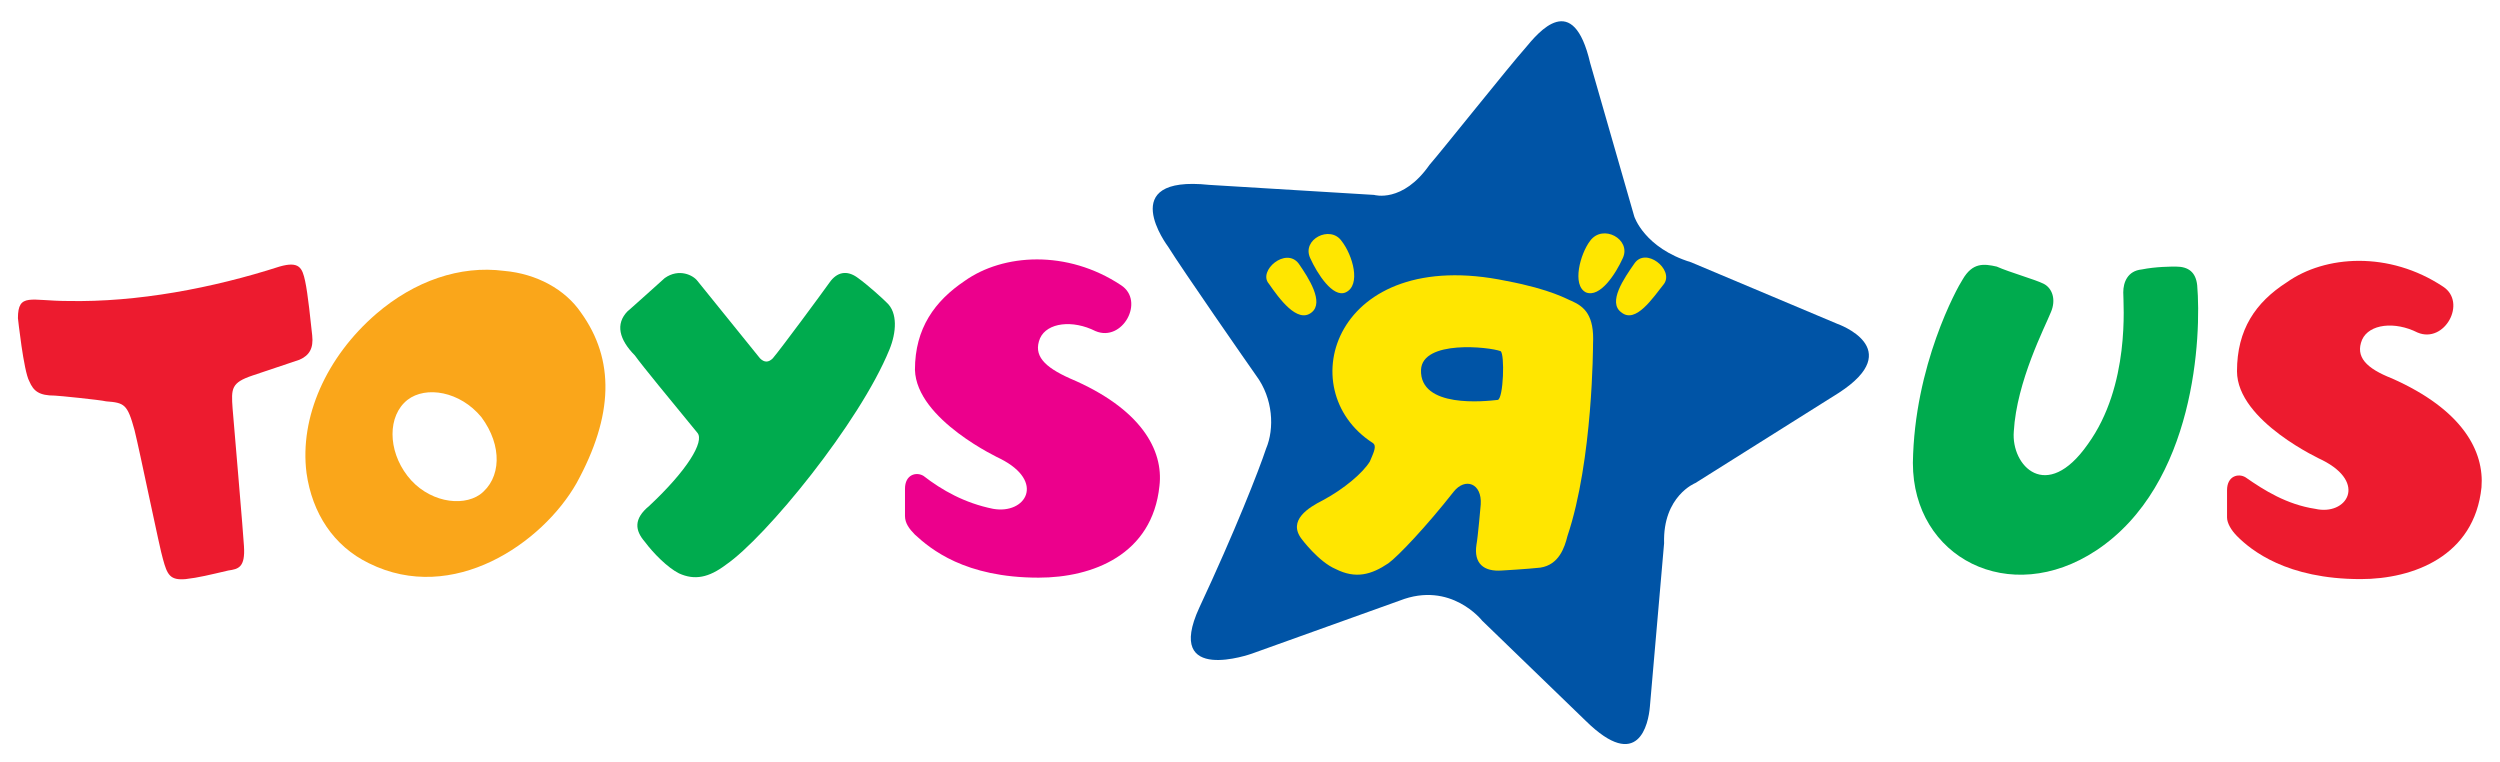 <svg width="990.783" height="301.883" xmlns="http://www.w3.org/2000/svg">

 <g>
  <title>background</title>
  <rect height="402" width="582" y="-1" x="-1" fill="none" id="canvas_background"/>
 </g>
 <g>
  <title>Layer 1</title>
  <g id="g3">
   <path d="m462.887,97.697c0,0 -21.41,-28.408 16.336,-24.431l65.354,3.977c0,0 11.269,3.408 21.971,-11.931c4.507,-5.112 32.112,-39.77 37.746,-46.02c5.635,-6.816 19.156,-23.295 25.912,5.684l17.469,60.789c0,0 3.941,12.497 22.537,18.181l58.024,24.428c0,0 27.604,9.658 0.566,27.276l-56.903,35.783c0,0 -12.956,5.112 -12.396,23.868c0,0 -5.067,57.946 -5.634,64.763c-0.561,6.816 -4.508,26.132 -25.352,5.684l-41.127,-39.774c0,0 -12.396,-15.908 -32.673,-7.948l-58.593,21.02c0,0 -34.93,12.499 -20.847,-18.184c14.085,-30.111 23.664,-54.539 26.481,-63.06c3.378,-7.959 2.816,-19.887 -3.944,-28.976c-2.815,-3.975 -29.293,-42.04 -34.927,-51.129l0,0z" fill-rule="evenodd" fill="#0054a6" clip-rule="evenodd" id="path15"/>
   <path d="m758.101,183.485c0.562,-38.634 17.464,-69.312 19.718,-72.725c3.941,-6.813 8.448,-6.247 13.516,-5.109c5.074,2.273 15.216,5.109 18.597,6.816c3.38,1.707 5.068,6.25 2.814,11.364c-2.254,5.678 -13.517,27.267 -14.649,47.154c-1.127,13.633 12.962,28.408 29.298,5.112c16.903,-23.295 14.083,-55.677 14.083,-60.223c0,-3.979 1.693,-8.52 7.327,-9.089c5.634,-1.135 11.829,-1.135 13.522,-1.135c5.068,0 7.882,2.273 8.448,7.385c1.688,19.882 -0.566,78.97 -40,105.102c-34.367,22.724 -72.674,2.848 -72.674,-34.652l0,0z" fill-rule="evenodd" fill="#00ab4e" clip-rule="evenodd" id="path17"/>
   <path d="m276.408,111.329l24.788,30.681c1.69,1.704 3.38,1.704 5.071,0c3.38,-3.977 19.72,-26.135 22.534,-30.114c2.817,-3.972 6.761,-5.109 11.269,-1.701c3.944,2.842 9.578,7.954 11.269,9.658c4.507,3.979 3.944,11.931 1.127,18.75c-11.832,28.977 -49.015,74.424 -64.791,85.22c-6.761,5.112 -12.393,6.244 -18.59,3.408c-4.507,-2.276 -10.142,-7.949 -13.522,-12.5c-3.944,-4.54 -4.507,-9.092 1.69,-14.204c15.212,-14.203 21.974,-25.56 19.156,-28.968c-10.705,-13.071 -21.974,-26.706 -24.791,-30.683c-6.195,-6.25 -7.888,-12.5 -2.817,-17.612c-1.126,1.135 14.649,-13.068 14.649,-13.068c5.634,-3.979 11.268,-1.137 12.958,1.133l0,0z" fill-rule="evenodd" fill="#00ab4e" clip-rule="evenodd" id="path19"/>
   <path d="m26.829,119.285c27.608,0.566 57.466,-5.112 83.944,-13.635c7.888,-2.273 9.015,0.566 10.142,5.678c1.126,5.115 2.25,16.477 2.814,21.589c0.566,5.115 -1.124,7.957 -5.068,9.661l-18.593,6.247c-8.452,2.844 -8.452,5.121 -7.888,13.069c0,0 4.507,52.835 4.507,54.539c0.563,8.52 -2.251,9.092 -6.195,9.663c-7.327,1.704 -11.832,2.837 -16.903,3.408c-6.197,0.561 -7.324,-1.704 -9.015,-7.96c-1.127,-3.407 -9.015,-42.039 -11.269,-51.131c-2.814,-10.225 -3.941,-10.795 -11.266,-11.356c-2.253,-0.571 -19.153,-2.275 -20.283,-2.275c-6.198,0 -8.451,-1.704 -10.142,-5.684c-2.251,-3.977 -4.507,-24.997 -4.507,-24.997c0.002,-10.227 5.076,-6.816 19.722,-6.816l0,0l0,-0z" fill-rule="evenodd" fill="#ed1b2f" clip-rule="evenodd" id="path21"/>
   <path d="m230.21,123.831c-6.198,-9.091 -17.466,-15.341 -30.422,-16.477c-17.466,-2.273 -35.493,3.974 -50.705,17.043c-19.717,17.045 -30.422,40.905 -27.605,63.067c2.251,15.908 10.703,28.969 24.788,35.784c33.242,16.479 68.732,-7.947 82.254,-31.815c14.646,-26.703 15.21,-48.855 1.69,-67.602l0,0zm-40,72.154c-7.324,5.112 -20.844,2.837 -28.731,-7.388c-7.891,-10.225 -7.891,-23.867 0,-30.111c7.324,-5.684 20.844,-3.408 29.295,6.816c8.451,11.367 7.888,24.428 -0.564,30.683l0,0z" fill-rule="evenodd" fill="#faa61a" clip-rule="evenodd" id="path23"/>
   <path d="m382.323,111.329c-11.832,7.957 -19.717,18.75 -19.717,35.227c0.561,19.879 33.802,35.226 33.802,35.226c18.027,9.092 10.139,22.152 -2.817,19.877c-11.269,-2.265 -20.283,-7.377 -27.605,-13.061c-2.82,-1.704 -7.327,-0.571 -7.327,5.112c0,2.836 0,10.796 0,10.796c0,2.836 1.69,5.111 3.947,7.388c6.195,5.672 19.717,17.04 49.012,17.04c21.41,0 45.068,-9.092 47.888,-36.356c1.69,-14.204 -7.325,-30.683 -35.493,-42.611c-10.142,-4.549 -14.649,-9.092 -11.832,-15.911c2.817,-6.25 12.956,-7.385 21.971,-2.842c10.705,4.546 19.72,-11.928 10.142,-18.178c-21.407,-14.204 -46.761,-12.5 -61.971,-1.707l0,0l0,-0z" fill-rule="evenodd" fill="#ec008c" clip-rule="evenodd" id="path25"/>
   <path d="m906.268,111.895c-12.396,7.957 -19.717,18.752 -19.717,35.226c0,19.884 33.799,35.22 33.799,35.22c18.03,9.092 9.582,22.164 -2.813,19.316c-11.269,-1.704 -20.283,-7.377 -27.605,-12.489c-2.819,-1.704 -7.327,-0.571 -7.327,5.112c0,2.837 0,10.796 0,10.796c0,2.265 1.693,5.112 3.947,7.376c5.634,5.685 19.717,17.052 49.015,17.052c20.844,0 45.068,-9.092 47.883,-36.367c1.127,-14.203 -7.322,-30.672 -35.493,-43.171c-10.136,-3.98 -14.649,-8.523 -11.829,-15.342c2.82,-6.25 12.962,-7.385 21.971,-2.842c10.708,4.546 19.717,-11.931 10.142,-18.181c-21.407,-14.2 -46.764,-12.497 -61.973,-1.706l0,0z" fill-rule="evenodd" fill="#ed1b2f" clip-rule="evenodd" id="path27"/>
   <path d="m533.31,115.874c-5.073,2.273 -11.269,-7.385 -14.083,-13.635c-3.38,-7.385 7.883,-13.066 12.396,-6.819c4.506,5.684 7.882,17.616 1.687,20.454l0,0z" fill-rule="evenodd" fill="#ffe600" clip-rule="evenodd" id="path29"/>
   <path d="m519.786,123.831c-5.634,4.543 -12.955,-5.684 -16.899,-11.364c-4.508,-5.112 6.758,-14.77 11.832,-7.954c3.941,5.681 10.141,15.339 5.067,19.318l0,0z" fill-rule="evenodd" fill="#ffe600" clip-rule="evenodd" id="path31"/>
   <path d="m631.339,136.328c0,0 0,46.013 -10.143,76.125c-1.127,4.553 -3.38,11.368 -10.707,12.5c-5.068,0.572 -15.21,1.144 -15.21,1.144c-7.321,0.561 -11.269,-2.848 -10.142,-10.224c0.566,-2.848 1.693,-15.919 1.693,-15.919c0.561,-8.521 -6.195,-10.785 -10.702,-5.112c-10.708,13.644 -21.977,25.571 -25.918,28.407c-6.761,4.552 -12.961,6.256 -20.844,2.276c-6.761,-2.837 -13.521,-11.929 -13.521,-11.929c-5.635,-7.387 2.814,-12.499 8.448,-15.347c8.448,-4.54 15.775,-10.785 18.59,-15.336c1.693,-3.979 2.82,-6.244 1.127,-7.388c-32.673,-21.02 -15.21,-78.398 52.962,-64.197c18.023,3.411 24.224,7.388 25.911,7.957c5.075,2.27 9.015,5.681 8.456,17.043l0,0zm-36.626,2.842c-4.507,-1.707 -30.985,-4.546 -31.546,7.385c-0.561,15.339 25.352,12.502 30.425,11.931c2.254,-0.571 2.814,-18.181 1.121,-19.316l0,0z" fill-rule="evenodd" fill="#ffe600" clip-rule="evenodd" id="path33"/>
   <path d="m628.519,115.874c5.634,2.273 11.829,-7.385 14.649,-13.635c3.38,-7.385 -7.889,-13.635 -12.962,-6.819c-3.941,5.116 -7.322,17.616 -1.687,20.454l0,0z" fill-rule="evenodd" fill="#ffe600" clip-rule="evenodd" id="path35"/>
   <path d="m642.607,123.831c5.628,4.543 12.39,-5.684 16.896,-11.364c3.947,-5.681 -7.321,-14.77 -11.829,-7.954c-3.947,5.681 -10.707,15.339 -5.067,19.318l0,0z" fill-rule="evenodd" fill="#ffe600" clip-rule="evenodd" id="path37"/>
  </g>
 </g>
</svg>